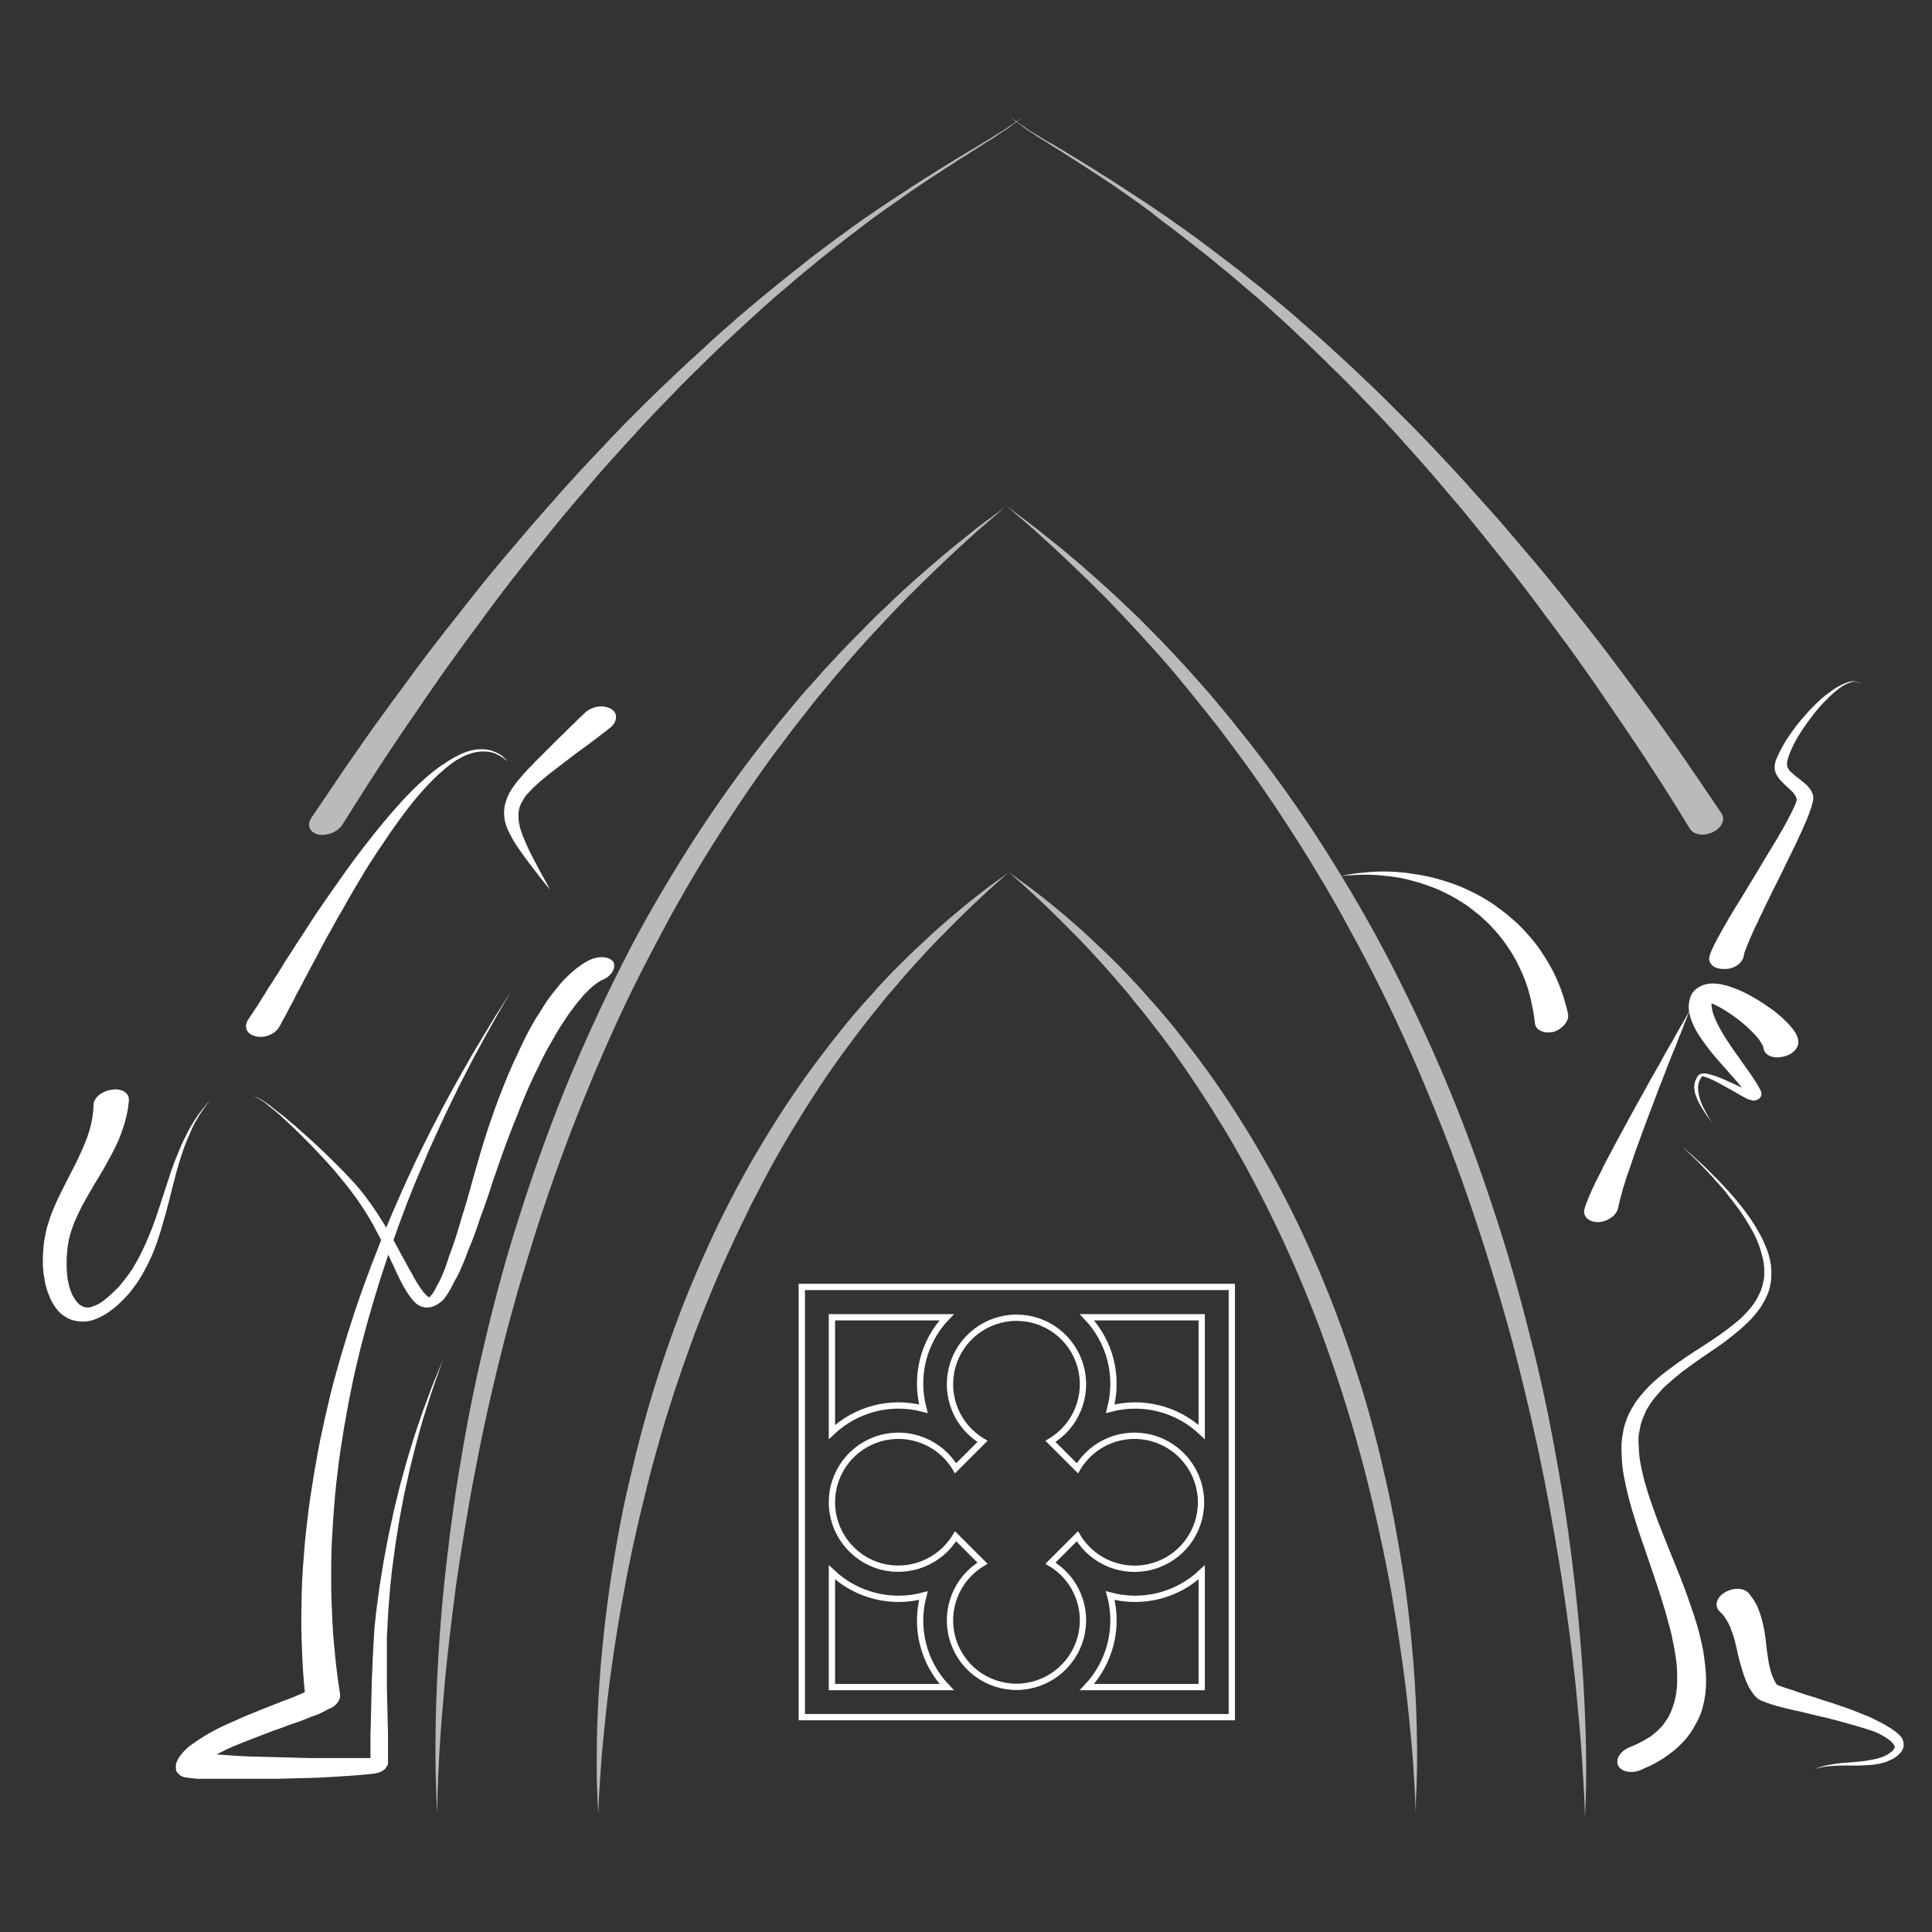 <?xml version="1.0" encoding="utf-8"?>
<!-- Generator: Adobe Illustrator 17.0.0, SVG Export Plug-In . SVG Version: 6.00 Build 0)  -->
<!DOCTYPE svg PUBLIC "-//W3C//DTD SVG 1.1//EN" "http://www.w3.org/Graphics/SVG/1.1/DTD/svg11.dtd">
<svg version="1.1" id="Capa_1" xmlns="http://www.w3.org/2000/svg" xmlns:xlink="http://www.w3.org/1999/xlink" x="0px" y="0px"
	 width="400px" height="400px" viewBox="225.85 180.35 400 400" enable-background="new 225.85 180.35 400 400"
	 xml:space="preserve">
<rect x="225.85" y="180.35" width="400" height="400" fill="#333333" stroke="none"/>
<path fill="#BABABA" d="M349.728,555.708c0,0-0.094-0.85-0.142-2.456c-0.094-1.606-0.189-3.967-0.189-6.99s0-6.659,0.189-10.863
	c0.189-4.203,0.472-8.927,0.992-14.075c0.52-5.148,1.181-10.721,2.125-16.578c0.945-5.857,2.078-12.044,3.589-18.325
	c1.464-6.329,3.164-12.799,5.195-19.317c2.031-6.518,4.345-13.035,6.943-19.459c2.645-6.423,5.479-12.705,8.643-18.798
	c3.117-6.093,6.518-11.855,10.013-17.333s7.179-10.579,10.816-15.255c0.945-1.181,1.842-2.314,2.739-3.448s1.842-2.22,2.739-3.259
	c0.897-1.086,1.842-2.078,2.739-3.07c0.472-0.52,0.897-0.992,1.322-1.511c0.425-0.472,0.897-0.945,1.322-1.417
	c0.897-0.945,1.748-1.889,2.645-2.739c0.897-0.897,1.747-1.748,2.55-2.55c0.85-0.85,1.7-1.606,2.503-2.362
	c0.803-0.756,1.606-1.511,2.361-2.22c3.117-2.834,5.951-5.148,8.265-7.037c1.181-0.945,2.267-1.747,3.164-2.456
	c0.945-0.708,1.748-1.275,2.409-1.747c1.322-0.945,1.984-1.464,1.984-1.464s-0.661,0.567-1.842,1.653
	c-0.614,0.52-1.322,1.181-2.22,1.984c-0.85,0.803-1.842,1.7-2.928,2.739c-2.173,2.031-4.77,4.629-7.698,7.604
	c-2.881,3.023-6.093,6.471-9.352,10.391c-0.425,0.472-0.85,0.992-1.275,1.464c-0.425,0.52-0.85,1.039-1.228,1.559
	c-0.85,1.039-1.7,2.078-2.55,3.164c-0.85,1.086-1.7,2.173-2.55,3.306s-1.7,2.314-2.598,3.495c-3.448,4.723-6.848,9.918-10.154,15.35
	c-0.803,1.37-1.653,2.739-2.456,4.156c-0.803,1.417-1.606,2.834-2.409,4.251c-0.756,1.464-1.559,2.928-2.314,4.392
	c-0.756,1.464-1.559,2.928-2.267,4.44c-2.975,5.998-5.809,12.185-8.36,18.514c-2.598,6.282-4.865,12.705-6.99,19.081
	c-1.039,3.212-2.031,6.376-2.928,9.54c-0.897,3.164-1.795,6.282-2.55,9.399c-1.559,6.187-2.975,12.233-4.109,17.995
	c-0.283,1.417-0.567,2.881-0.803,4.251c-0.236,1.417-0.52,2.787-0.756,4.156c-0.472,2.739-0.897,5.337-1.275,7.887
	c-0.756,5.054-1.37,9.729-1.795,13.886c-0.425,4.156-0.803,7.793-0.992,10.768s-0.378,5.337-0.425,6.943
	C349.728,554.858,349.728,555.708,349.728,555.708"/>
<path fill="#BABABA" d="M518.952,555.708c0,0,0-0.85-0.094-2.456c-0.047-1.606-0.189-3.967-0.378-6.943
	c-0.189-2.976-0.52-6.612-0.945-10.768c-0.425-4.156-0.992-8.832-1.748-13.886c-0.378-2.55-0.756-5.195-1.228-7.887
	c-0.236-1.37-0.472-2.739-0.708-4.156c-0.283-1.417-0.52-2.834-0.803-4.251c-1.134-5.762-2.456-11.807-4.015-17.995
	c-0.756-3.117-1.606-6.234-2.503-9.399c-0.897-3.164-1.889-6.329-2.881-9.54c-2.078-6.376-4.345-12.799-6.896-19.081
	c-2.55-6.329-5.337-12.516-8.312-18.514c-0.756-1.511-1.511-2.975-2.267-4.44c-0.756-1.464-1.559-2.928-2.314-4.392
	c-0.803-1.417-1.606-2.834-2.409-4.251c-0.803-1.37-1.606-2.787-2.456-4.156c-3.306-5.431-6.707-10.58-10.107-15.35
	c-0.85-1.181-1.747-2.314-2.598-3.495c-0.85-1.134-1.747-2.22-2.55-3.306c-0.85-1.086-1.7-2.125-2.55-3.164
	c-0.425-0.52-0.85-1.039-1.228-1.559c-0.425-0.52-0.85-0.992-1.228-1.464c-3.306-3.92-6.471-7.368-9.352-10.391
	c-2.928-2.975-5.479-5.526-7.698-7.604c-1.086-1.039-2.078-1.936-2.928-2.739c-0.85-0.756-1.606-1.417-2.22-1.984
	c-1.181-1.086-1.842-1.653-1.842-1.653s0.708,0.52,1.984,1.464c0.661,0.472,1.464,1.086,2.409,1.747
	c0.897,0.708,1.984,1.559,3.164,2.456c2.362,1.889,5.148,4.203,8.265,7.037c0.803,0.708,1.559,1.464,2.362,2.22
	s1.653,1.559,2.503,2.361c0.85,0.85,1.7,1.7,2.55,2.55c0.85,0.897,1.748,1.795,2.598,2.739c0.425,0.472,0.897,0.945,1.322,1.417
	c0.425,0.472,0.897,0.992,1.322,1.511c0.897,0.992,1.842,2.031,2.739,3.07c0.897,1.086,1.842,2.125,2.739,3.259
	s1.795,2.267,2.739,3.448c3.637,4.676,7.321,9.777,10.768,15.255c3.495,5.479,6.848,11.288,9.966,17.381
	c3.117,6.045,5.951,12.374,8.549,18.798c2.598,6.423,4.865,12.941,6.896,19.459s3.684,12.988,5.101,19.317
	c1.464,6.329,2.55,12.469,3.495,18.325s1.559,11.43,2.031,16.578c0.472,5.148,0.756,9.871,0.897,14.075
	c0.142,4.203,0.189,7.84,0.142,10.863c-0.047,3.023-0.142,5.384-0.236,6.99C519,554.858,518.952,555.708,518.952,555.708"/>
<path fill="#BABABA" d="M316.383,555.708c0,0-0.094-1.181-0.189-3.448c-0.094-2.22-0.189-5.526-0.189-9.682
	c0-4.156,0.094-9.257,0.378-15.066c0.283-5.809,0.708-12.374,1.464-19.506c0.756-7.132,1.7-14.877,3.023-22.954
	c1.322-8.124,2.928-16.672,5.006-25.41c2.031-8.738,4.392-17.758,7.273-26.732c2.834-9.021,6.045-18.042,9.635-26.968
	c3.637-8.879,7.651-17.617,11.902-26.024c4.251-8.454,8.974-16.483,13.791-24.087c4.817-7.604,9.871-14.689,14.925-21.206
	c1.275-1.606,2.55-3.212,3.778-4.77c1.275-1.559,2.55-3.07,3.778-4.534c1.228-1.511,2.503-2.881,3.778-4.298
	c0.614-0.708,1.228-1.37,1.842-2.078c0.614-0.661,1.228-1.322,1.842-1.984c1.228-1.322,2.409-2.598,3.637-3.826
	c1.228-1.228,2.409-2.409,3.542-3.589c0.283-0.283,0.567-0.567,0.85-0.85c0.283-0.283,0.567-0.567,0.85-0.85
	c0.567-0.567,1.134-1.086,1.7-1.606c1.134-1.086,2.173-2.125,3.259-3.117c4.298-3.967,8.171-7.226,11.382-9.871
	c1.653-1.322,3.07-2.456,4.345-3.495c1.275-0.992,2.409-1.795,3.306-2.456c1.795-1.322,2.739-2.078,2.739-2.078
	s-0.897,0.803-2.598,2.267c-0.85,0.756-1.889,1.653-3.117,2.692c-1.181,1.086-2.598,2.362-4.109,3.731
	c-3.07,2.834-6.707,6.329-10.816,10.438c-4.015,4.156-8.549,8.926-13.13,14.311c-0.567,0.661-1.181,1.37-1.747,2.031
	c-0.567,0.708-1.181,1.417-1.748,2.125c-1.181,1.417-2.409,2.881-3.542,4.392c-1.181,1.511-2.409,3.023-3.589,4.581
	c-1.181,1.606-2.409,3.212-3.637,4.817c-4.817,6.565-9.588,13.744-14.263,21.301c-1.181,1.889-2.267,3.826-3.448,5.762
	c-1.134,1.936-2.22,3.92-3.353,5.904c-1.086,2.031-2.173,4.015-3.259,6.093c-1.039,2.031-2.173,4.109-3.212,6.187
	c-4.203,8.312-8.076,16.956-11.619,25.74c-3.589,8.785-6.801,17.711-9.682,26.59c-1.417,4.44-2.739,8.879-4.062,13.272
	c-1.228,4.392-2.456,8.785-3.495,13.083c-2.173,8.643-4.015,17.05-5.526,25.079c-0.378,1.984-0.756,3.967-1.086,5.951
	c-0.331,1.936-0.661,3.873-0.992,5.762c-0.614,3.778-1.181,7.462-1.7,11.005c-0.472,3.542-0.897,6.943-1.275,10.154
	s-0.708,6.282-0.992,9.163c-0.52,5.762-0.945,10.816-1.181,14.972c-0.236,4.156-0.378,7.415-0.425,9.682
	C316.383,554.527,316.383,555.708,316.383,555.708"/>
<path fill="#BABABA" d="M553.997,556.936c0,0,0-1.181-0.094-3.448c-0.094-2.267-0.283-5.526-0.567-9.729
	c-0.283-4.203-0.756-9.257-1.322-15.066c-0.331-2.881-0.661-5.998-1.086-9.21c-0.425-3.259-0.897-6.659-1.417-10.202
	s-1.134-7.226-1.795-11.052c-0.331-1.889-0.708-3.826-1.039-5.809c-0.378-1.936-0.756-3.967-1.134-5.951
	c-1.606-8.076-3.542-16.483-5.762-25.174c-1.086-4.345-2.362-8.738-3.637-13.13c-1.322-4.392-2.692-8.879-4.156-13.319
	c-2.928-8.926-6.187-17.9-9.871-26.685c-3.589-8.832-7.557-17.522-11.807-25.882c-1.039-2.078-2.173-4.156-3.259-6.234
	c-1.086-2.031-2.22-4.062-3.306-6.093c-1.134-1.984-2.267-3.967-3.401-5.951c-1.181-1.936-2.314-3.873-3.495-5.809
	c-4.723-7.604-9.493-14.783-14.358-21.395c-1.228-1.653-2.456-3.259-3.637-4.865c-1.181-1.606-2.456-3.117-3.637-4.629
	s-2.409-2.975-3.589-4.44c-0.614-0.708-1.181-1.417-1.748-2.125c-0.567-0.708-1.181-1.37-1.747-2.078
	c-4.676-5.431-9.163-10.202-13.224-14.405c-4.109-4.109-7.793-7.651-10.863-10.485c-1.559-1.417-2.928-2.645-4.156-3.778
	c-1.228-1.086-2.267-1.984-3.117-2.692c-1.7-1.464-2.598-2.267-2.598-2.267s0.945,0.708,2.739,2.078
	c0.897,0.661,2.031,1.511,3.306,2.503c1.275,1.039,2.739,2.173,4.392,3.495c3.259,2.645,7.132,5.998,11.477,9.966
	c1.086,0.992,2.173,2.031,3.306,3.117c1.134,1.086,2.314,2.173,3.448,3.353c1.134,1.181,2.362,2.362,3.542,3.589
	c1.181,1.228,2.409,2.55,3.637,3.873c0.614,0.661,1.228,1.322,1.842,1.984c0.614,0.708,1.228,1.37,1.842,2.078
	c1.228,1.417,2.55,2.834,3.778,4.345c0.614,0.756,1.275,1.511,1.889,2.267c0.614,0.756,1.275,1.511,1.889,2.314
	c1.275,1.559,2.503,3.164,3.826,4.817c5.101,6.565,10.154,13.649,15.019,21.301c4.865,7.651,9.588,15.728,13.933,24.182
	c4.345,8.454,8.407,17.192,12.091,26.118c3.684,8.926,6.896,17.995,9.824,27.063c2.928,9.021,5.337,18.042,7.51,26.827
	c2.173,8.785,3.826,17.333,5.242,25.504c1.417,8.171,2.456,15.917,3.259,23.095s1.322,13.744,1.7,19.6
	c0.331,5.857,0.52,10.957,0.567,15.161c0.047,4.203,0,7.51-0.094,9.777C554.044,555.755,553.997,556.936,553.997,556.936"/>
<path fill="#BABABA" d="M296.688,351.155l0.85-1.322l1.653-2.645l1.653-2.598l1.653-2.598l1.653-2.55l1.653-2.503l1.653-2.503
	l1.653-2.456l1.653-2.409l1.653-2.409l1.606-2.361l1.606-2.314l1.606-2.314l1.606-2.267l1.606-2.22l1.606-2.22l1.606-2.173
	l1.606-2.173l1.559-2.125l1.559-2.078l1.559-2.078l1.559-2.031l1.559-1.984l1.559-1.984l1.559-1.936l1.559-1.936l1.511-1.889
	l1.511-1.842l1.511-1.842l1.511-1.795l1.511-1.795l1.511-1.747l1.464-1.748l1.464-1.7l1.464-1.653l1.464-1.653l1.464-1.606
	l1.464-1.606l1.417-1.559l1.417-1.559l1.417-1.511l1.417-1.511l1.417-1.464l1.417-1.464l1.37-1.417l1.37-1.417l1.37-1.37l1.37-1.37
	l1.37-1.322l1.322-1.322l1.322-1.275l1.322-1.275l1.322-1.228l1.322-1.228l1.275-1.181l1.275-1.181l1.275-1.181l1.275-1.134
	l1.228-1.134l1.228-1.086l1.228-1.086l1.228-1.039l1.228-1.039l1.181-1.039l1.181-0.992l1.181-0.992l1.181-0.945l1.134-0.945
	l1.134-0.945l1.134-0.897l1.134-0.897l1.086-0.85l1.086-0.85l1.086-0.85l1.086-0.803l1.039-0.803l1.039-0.803l0.992-0.756
	l0.992-0.756l0.992-0.708l0.992-0.708l0.992-0.708l0.945-0.661l0.945-0.661l0.945-0.661l0.897-0.661l0.897-0.614l0.897-0.614
	l0.897-0.614l0.85-0.567l0.85-0.567l0.85-0.567l0.803-0.52l0.803-0.52l0.803-0.52l0.756-0.52l0.756-0.472l0.756-0.472l0.708-0.472
	l0.708-0.472l0.708-0.425l0.661-0.425l0.661-0.425l0.661-0.425l0.614-0.378l0.614-0.378l0.614-0.378l0.567-0.378l0.567-0.378
	l0.567-0.331l0.52-0.331l0.52-0.331l0.472-0.331l0.472-0.331l0.472-0.283l0.425-0.283l0.425-0.283l0.425-0.283l0.378-0.283
	l0.378-0.283l0.331-0.236l0.331-0.236l0.331-0.236l0.283-0.236l0.283-0.236l0.236-0.236l0.236-0.236l0.236-0.236l0.094-0.094l0,0
	l0,0l0,0l-0.094,0.094l-0.236,0.189l-0.236,0.236l-0.236,0.189l-0.283,0.236l-0.331,0.236l-0.331,0.236l-0.331,0.236l-0.378,0.236
	l-0.378,0.236l-0.378,0.283l-0.425,0.283l-0.425,0.283l-0.472,0.283l-0.472,0.283l-0.472,0.283l-0.52,0.331l-0.52,0.331l-0.52,0.331
	l-0.567,0.331l-0.567,0.331l-0.614,0.378l-0.614,0.378l-0.614,0.378l-0.661,0.378l-0.661,0.378l-0.661,0.425l-0.708,0.425
	l-0.708,0.425l-0.708,0.425l-0.756,0.472l-0.756,0.472l-0.756,0.472l-0.803,0.472l-0.803,0.52l-0.803,0.52l-0.85,0.52l-0.85,0.52
	l-0.85,0.567l-0.897,0.567l-0.897,0.567l-0.897,0.614l-0.945,0.614l-0.945,0.614l-0.945,0.614l-0.992,0.661l-0.992,0.661
	l-0.992,0.661l-1.039,0.708l-1.039,0.708l-1.039,0.708l-1.039,0.756l-1.086,0.756l-1.086,0.803l-1.086,0.803l-1.134,0.803
	l-1.134,0.85l-1.134,0.85l-1.134,0.85l-1.181,0.897l-1.181,0.897l-1.181,0.945l-1.181,0.945l-1.228,0.945l-1.228,0.992l-1.228,0.992
	l-1.275,1.039l-1.275,1.039l-1.275,1.039l-1.275,1.086l-1.322,1.086l-1.322,1.134l-1.322,1.134l-1.322,1.181l-1.37,1.181
	l-1.37,1.228l-1.37,1.228l-1.37,1.275l-1.37,1.275l-1.417,1.275l-1.417,1.322l-1.417,1.322l-1.417,1.37l-1.464,1.37l-1.464,1.417
	l-1.464,1.417l-1.464,1.464l-1.464,1.464l-1.511,1.511l-1.511,1.559l-1.511,1.559l-1.511,1.606l-1.511,1.606l-1.559,1.653
	l-1.559,1.653l-1.559,1.7l-1.559,1.7l-1.559,1.747l-1.559,1.795l-1.606,1.795l-1.606,1.842l-1.606,1.842l-1.606,1.889l-1.606,1.889
	l-1.653,1.936l-1.653,1.984l-1.653,1.984l-1.653,2.031l-1.653,2.078l-1.653,2.078l-1.653,2.125l-1.7,2.125l-1.7,2.173l-1.7,2.22
	l-1.7,2.22l-1.7,2.267l-1.7,2.314l-1.7,2.314l-1.747,2.361l-1.748,2.409l-1.747,2.409l-1.747,2.456l-1.747,2.503l-1.748,2.503
	l-1.747,2.55l-1.747,2.598l-1.795,2.645l-1.795,2.645l-0.897,1.322c-0.945,1.464-0.283,2.975,1.464,3.401
	C293.571,353.469,295.744,352.619,296.688,351.155"/>
<path fill="#BABABA" d="M582.335,348.841l-0.897-1.322l-1.795-2.645l-1.748-2.598l-1.747-2.55l-1.747-2.55l-1.747-2.503
	l-1.748-2.456l-1.747-2.456l-1.747-2.409l-1.747-2.361l-1.748-2.362l-1.7-2.314l-1.7-2.267l-1.7-2.267l-1.7-2.22l-1.7-2.173
	l-1.7-2.173l-1.7-2.125l-1.653-2.078l-1.653-2.078l-1.653-2.031l-1.653-2.031l-1.653-1.984l-1.653-1.936l-1.653-1.936l-1.606-1.889
	l-1.606-1.889l-1.606-1.842l-1.606-1.795l-1.606-1.795l-1.559-1.747l-1.559-1.748l-1.559-1.7l-1.559-1.7l-1.559-1.653l-1.559-1.653
	l-1.511-1.606l-1.511-1.559l-1.511-1.559l-1.511-1.511l-1.511-1.511l-1.464-1.464l-1.464-1.464l-1.464-1.417l-1.464-1.417
	l-1.464-1.37l-1.417-1.37l-1.417-1.322l-1.417-1.322l-1.417-1.275l-1.37-1.275l-1.37-1.228l-1.37-1.228l-1.37-1.181l-1.37-1.181
	l-1.322-1.181l-1.322-1.134l-1.322-1.134l-1.322-1.086l-1.275-1.086l-1.275-1.039l-1.275-1.039l-1.275-0.992l-1.228-0.992
	l-1.228-0.992l-1.228-0.945l-1.228-0.945l-1.181-0.897l-1.181-0.897l-1.181-0.897l-1.134-0.85l-1.134-0.85l-1.134-0.85l-1.134-0.803
	l-1.086-0.803l-1.086-0.756l-1.086-0.756l-1.039-0.756l-1.039-0.708l-1.039-0.708l-1.039-0.708l-0.992-0.661l-0.992-0.661
	l-0.992-0.661l-0.945-0.614l-0.945-0.614l-0.945-0.614l-0.897-0.614l-0.897-0.567l-0.897-0.567l-0.85-0.567l-0.85-0.52l-0.85-0.52
	l-0.803-0.52l-0.803-0.52l-0.803-0.472l-0.756-0.472l-0.756-0.472l-0.756-0.472l-0.708-0.425l-0.708-0.425l-0.708-0.425
	l-0.661-0.425l-0.661-0.378l-0.661-0.378l-0.614-0.378l-0.614-0.378l-0.614-0.331l-0.567-0.331l-0.567-0.331l-0.567-0.331
	l-0.52-0.331l-0.52-0.331l-0.472-0.283l-0.472-0.283l-0.472-0.283l-0.425-0.283l-0.425-0.283l-0.378-0.283l-0.378-0.236
	l-0.378-0.236l-0.331-0.236l-0.331-0.236l-0.283-0.236l-0.331-0.236l-0.283-0.236l-0.236-0.236l-0.236-0.189l-0.094-0.094l0,0l0,0
	l0,0l0.094,0.094l0.236,0.236l0.236,0.236l0.236,0.236l0.283,0.236l0.283,0.236l0.331,0.236l0.331,0.236l0.331,0.236l0.378,0.283
	l0.378,0.283l0.425,0.283l0.425,0.283l0.425,0.283l0.472,0.283l0.472,0.331l0.472,0.331l0.52,0.331l0.567,0.331l0.567,0.331
	l0.567,0.378l0.567,0.378l0.614,0.378l0.614,0.378l0.614,0.378l0.661,0.425l0.661,0.425l0.661,0.425l0.708,0.425l0.708,0.472
	l0.708,0.472l0.756,0.472l0.756,0.472l0.756,0.52l0.803,0.52l0.803,0.52l0.803,0.52l0.85,0.567l0.85,0.567l0.85,0.567l0.85,0.614
	l0.897,0.614l0.897,0.614l0.897,0.661l0.945,0.661l0.945,0.661l0.945,0.708l0.992,0.708l0.897,0.756l0.992,0.756l0.992,0.756
	l1.039,0.756l1.039,0.803l1.039,0.803l1.039,0.803l1.086,0.85l1.086,0.85l1.086,0.85l1.134,0.897l1.134,0.897l1.134,0.945
	l1.134,0.945l1.181,0.945l1.181,0.992l1.181,0.992l1.181,1.039l1.228,1.039l1.228,1.039l1.228,1.086l1.228,1.086l1.228,1.134
	l1.275,1.134l1.275,1.181l1.275,1.181l1.275,1.228l1.322,1.228l1.322,1.275l1.322,1.275l1.322,1.275l1.322,1.322l1.37,1.322
	l1.37,1.37l1.37,1.37l1.37,1.417l1.37,1.417l1.417,1.464l1.417,1.464l1.417,1.511l1.417,1.511l1.417,1.559l1.417,1.606l1.464,1.606
	l1.464,1.653l1.464,1.653l1.464,1.7l1.464,1.7l1.464,1.747l1.511,1.748l1.511,1.795l1.511,1.842l1.511,1.842l1.511,1.889
	l1.511,1.889l1.559,1.936l1.559,1.936l1.559,1.984l1.559,2.031l1.559,2.031l1.559,2.078l1.559,2.125l1.606,2.125l1.606,2.173
	l1.606,2.173l1.606,2.22l1.606,2.267l1.606,2.267l1.606,2.314l1.606,2.362l1.606,2.361l1.653,2.409l1.653,2.456l1.653,2.456
	l1.653,2.503l1.653,2.55l1.653,2.55l1.653,2.598l1.653,2.645l1.653,2.692l0.85,1.37c0.803,1.228,2.881,1.511,4.723,0.614
	C582.288,351.769,583.091,350.069,582.335,348.841"/>
<path fill="#FFFFFF" d="M296.263,531.101l-0.189-1.181l-0.331-2.314l-0.283-2.314l-0.236-2.314l-0.236-2.362l-0.189-2.362
	l-0.142-2.361l-0.094-2.362l-0.094-2.362l-0.047-2.361v-2.362v-2.361l0.047-2.362l0.094-2.362l0.142-2.361l0.142-2.362l0.189-2.361
	l0.189-2.362l0.236-2.361l0.283-2.362l0.283-2.361l0.331-2.362l0.378-2.361l0.378-2.362l0.425-2.361l0.425-2.362l0.472-2.361
	l0.472-2.362l0.52-2.361l0.567-2.362l0.567-2.361l0.614-2.314l0.614-2.314l0.661-2.314l0.661-2.314l0.708-2.314l0.708-2.314
	l0.756-2.314l0.756-2.314l0.803-2.267l0.803-2.267l0.803-2.267l0.85-2.267l0.85-2.267l0.897-2.267l0.897-2.22l0.945-2.22l0.945-2.22
	l0.945-2.22l0.992-2.173l0.992-2.173l0.992-2.173l1.039-2.173l1.039-2.125l1.039-2.125l1.086-2.125l1.086-2.125l1.086-2.078
	l1.134-2.078l1.134-2.078l1.134-2.031l1.134-2.031l1.181-2.031l1.181-1.984l0.614-0.992l0,0l0,0l-0.661,0.992l-1.275,1.984
	l-1.275,1.984l-1.228,2.031l-1.228,2.031l-1.228,2.031l-1.228,2.078l-1.181,2.078l-1.181,2.078l-1.181,2.125l-1.181,2.125
	l-1.134,2.125l-1.134,2.173l-1.134,2.173l-1.086,2.173l-1.086,2.173l-1.086,2.22l-1.039,2.22l-1.039,2.22l-0.992,2.22l-0.992,2.267
	l-0.992,2.267l-0.945,2.267l-0.945,2.267l-0.897,2.267l-0.897,2.314l-0.897,2.314l-0.85,2.314l-0.85,2.314l-0.803,2.314
	l-0.803,2.362l-0.756,2.361l-0.756,2.362l-0.708,2.361l-0.708,2.362l-0.661,2.361l-0.661,2.362l-0.614,2.409l-0.567,2.409
	l-0.567,2.409l-0.52,2.409l-0.52,2.409l-0.472,2.409l-0.425,2.409l-0.425,2.409l-0.378,2.409l-0.378,2.409l-0.331,2.409
	l-0.283,2.409l-0.283,2.409l-0.236,2.409l-0.189,2.409l-0.189,2.409l-0.142,2.409l-0.094,2.409l-0.047,2.409l-0.047,2.409v2.409
	l0.047,2.409l0.094,2.409l0.094,2.409l0.142,2.409l0.189,2.409l0.236,2.409l0.142,1.181c0.189,1.417,1.936,2.22,3.92,1.795
	C294.988,534.076,296.452,532.565,296.263,531.101"/>
<path fill="#FFFFFF" d="M349.114,378.69L349.114,378.69l-0.142,0.047l-0.142,0.047l-0.189,0.047l-0.189,0.047l-0.189,0.094
	l-0.189,0.094l-0.236,0.094l-0.236,0.094l-0.236,0.142l-0.236,0.142l-0.283,0.142l-0.283,0.189l-0.283,0.189l-0.283,0.189
	l-0.283,0.236l-0.331,0.236l-0.331,0.236l-0.331,0.283l-0.331,0.283l-0.331,0.283l-0.331,0.331l-0.378,0.331l-0.378,0.378
	l-0.378,0.378l-0.378,0.425l-0.378,0.425l-0.378,0.472l-0.378,0.472l-0.425,0.52l-0.425,0.52l-0.425,0.567l-0.425,0.567
	l-0.425,0.614l-0.425,0.661l-0.425,0.661l-0.425,0.708l-0.472,0.708l-0.472,0.756l-0.472,0.803l-0.472,0.85l-0.472,0.85
	l-0.472,0.897l-0.472,0.945l-0.472,0.992l-0.472,0.992l-0.472,1.039l-0.52,1.086l-0.52,1.134l-0.52,1.181l-0.52,1.228l-0.52,1.275
	l-0.52,1.322l-0.52,1.322l-0.52,1.37l-0.52,1.417l-0.52,1.464l-0.52,1.511l-0.52,1.559l-0.52,1.606l-0.52,1.7l-0.52,1.747
	l-0.52,1.795l-0.52,1.842l-0.283,0.945l0,0l-0.142,0.52l-0.283,1.039l-0.283,1.039l-0.283,0.992l-0.283,0.992l-0.283,0.945
	l-0.283,0.945l-0.283,0.897l-0.283,0.897l-0.236,0.85l-0.236,0.803l-0.236,0.803l-0.236,0.756l-0.236,0.756l-0.236,0.708
	l-0.236,0.708l-0.236,0.661l-0.236,0.661l-0.236,0.661l-0.236,0.614l-0.189,0.614l-0.189,0.567l-0.189,0.567l-0.189,0.52
	l-0.189,0.52l-0.189,0.472l-0.189,0.472l-0.189,0.425l-0.189,0.425l-0.189,0.378l-0.189,0.378l-0.189,0.378l-0.189,0.331
	l-0.189,0.331l-0.142,0.283l-0.142,0.283l-0.142,0.236l-0.142,0.236l-0.142,0.236l-0.142,0.189l-0.142,0.189l-0.142,0.142
	l-0.094,0.142l-0.094,0.094l-0.094,0.094l-0.094,0.047l-0.094,0.094l-0.094,0.047l0.047-0.047l0.094-0.047l0.047-0.047v-0.047
	l-0.094-0.047l-0.142-0.094l-0.189-0.142l-0.236-0.236l-0.283-0.283l-0.283-0.331l-0.283-0.378l-0.283-0.425l-0.331-0.472
	l-0.331-0.52l-0.331-0.567l-0.331-0.567l-0.331-0.614l-0.378-0.661l-0.378-0.661l-0.378-0.708l-0.378-0.708l-0.425-0.756
	l-0.425-0.756l-0.425-0.803l-0.425-0.803l-0.472-0.85l-0.472-0.85l-0.472-0.85l-0.52-0.85l-0.52-0.897l-0.567-0.897l-0.567-0.897
	l-0.567-0.897l-0.614-0.897l-0.614-0.897l-0.661-0.897l-0.661-0.897l-0.708-0.897l-0.708-0.85l-0.378-0.425l0,0l-0.331-0.378
	l-0.661-0.708l-0.708-0.756l-0.708-0.756l-0.756-0.756l-0.756-0.756l-1.181-1.181l-1.606-1.559l-1.653-1.559l-1.653-1.511
	l-1.228-1.086l-0.803-0.708l-0.803-0.708l-0.803-0.661l-0.756-0.661l-0.756-0.614l-0.756-0.567l-0.708-0.567l-0.661-0.52
	l-0.472-0.378l-0.331-0.236l-0.331-0.236l-0.283-0.189l-0.283-0.189l-0.283-0.189l-0.283-0.189l-0.283-0.142l-0.236-0.142
	l-0.236-0.142l-0.236-0.094l-0.236-0.094l-0.189-0.094l-0.189-0.094l-0.189-0.047l-0.189-0.047l-0.142-0.047h-0.142h-0.047l0,0l0,0
	l0,0h0.047h0.142l0.142,0.047l0.142,0.047l0.189,0.047l0.189,0.094l0.189,0.094l0.189,0.094l0.236,0.142l0.236,0.142l0.236,0.142
	l0.236,0.142l0.283,0.189l0.283,0.189l0.283,0.189l0.283,0.236l0.283,0.236l0.283,0.236L282,409.72l0.661,0.52l0.661,0.567
	l0.708,0.614l0.708,0.661l0.708,0.661l0.756,0.708l0.756,0.708l0.756,0.756l1.134,1.134l1.559,1.559l1.511,1.606l1.511,1.606
	l1.086,1.228l0.708,0.803l0.661,0.803l0.661,0.803l0.614,0.756l0.614,0.756l0.283,0.378l0,0l0.331,0.425l0.661,0.897l0.661,0.897
	l0.614,0.897l0.614,0.897l0.567,0.897l0.567,0.897l0.52,0.897l0.52,0.897l0.472,0.897l0.472,0.897l0.472,0.897l0.425,0.85
	l0.425,0.85l0.425,0.85l0.378,0.85l0.378,0.803l0.378,0.803l0.378,0.756l0.331,0.756l0.331,0.708l0.331,0.708l0.331,0.661
	l0.331,0.661l0.331,0.614l0.331,0.567l0.331,0.567l0.331,0.52l0.331,0.472l0.331,0.425l0.331,0.425l0.331,0.378l0.331,0.331
	l0.378,0.283l0.425,0.236l0.52,0.189l0.567,0.142h0.661l0.661-0.094l0.661-0.236l0.52-0.283l0.378-0.236l0.236-0.189l0.236-0.189
	l0.236-0.189l0.236-0.236l0.189-0.236l0.189-0.236l0.189-0.283l0.189-0.283l0.189-0.283l0.189-0.283l0.189-0.331l0.189-0.331
	l0.189-0.378l0.189-0.378l0.189-0.378l0.236-0.425l0.236-0.425l0.236-0.425l0.236-0.472l0.236-0.472l0.236-0.52l0.236-0.52
	l0.236-0.567l0.236-0.567l0.236-0.567l0.236-0.614l0.236-0.614l0.236-0.661l0.283-0.661l0.283-0.708l0.283-0.708l0.283-0.756
	l0.283-0.756l0.283-0.803l0.283-0.803l0.283-0.85l0.283-0.85l0.331-0.897l0.331-0.897l0.331-0.945l0.331-0.945l0.331-0.992
	l0.331-0.992l0.331-1.039l0.331-1.039l0.189-0.52l0,0l0.331-0.897l0.614-1.795l0.614-1.747l0.614-1.7l0.614-1.653l0.614-1.606
	l0.614-1.559l0.614-1.511l0.567-1.464l0.567-1.417l0.567-1.37l0.567-1.322l0.567-1.275l0.567-1.228l0.567-1.181l0.567-1.134
	l0.52-1.086l0.52-1.039l0.52-0.992l0.52-0.945l0.52-0.897l0.52-0.897l0.472-0.85l0.472-0.803l0.472-0.756l0.472-0.708l0.472-0.708
	l0.425-0.661l0.425-0.614l0.425-0.567l0.425-0.567l0.378-0.52l0.378-0.472l0.378-0.472l0.378-0.425l0.331-0.425l0.331-0.378
	l0.331-0.331l0.331-0.331l0.283-0.283l0.283-0.283l0.283-0.236l0.236-0.236l0.236-0.189l0.236-0.189l0.189-0.142l0.189-0.142
	l0.189-0.142l0.142-0.094l0.142-0.094l0.142-0.094l0.094-0.047l0.094-0.047l0.047-0.047l0.047-0.047h0.047l0,0l0,0l0,0H350.2h-0.047
	h-0.047l-0.094,0.047l-0.094,0.047l0,0c1.936-0.52,3.306-2.078,3.07-3.495C352.892,378.879,351.05,378.17,349.114,378.69"/>
<path fill="#FFFFFF" d="M245.208,409.059v0.425l-0.047,0.756l-0.094,0.756l-0.094,0.756l-0.142,0.708l-0.142,0.708l-0.189,0.708
	l-0.189,0.708l-0.236,0.708l-0.236,0.708l-0.283,0.708l-0.283,0.708l-0.472,1.086l-0.661,1.464l-0.708,1.464l-0.756,1.464
	l-0.756,1.464l-0.756,1.511l-0.756,1.511l-0.756,1.559l-0.52,1.181l-0.331,0.803l-0.331,0.803l-0.283,0.803l-0.142,0.425
	c0,0,0,0,0,0.047l-0.094,0.283l-0.189,0.567l-0.189,0.614l-0.142,0.614l-0.189,0.897l-0.236,1.228l-0.142,1.228l-0.094,1.228
	l-0.047,1.181v0.897v0.614l0.047,0.567l0.047,0.567l0.047,0.567l0.094,0.519l0.094,0.567l0.094,0.52l0.094,0.52l0.142,0.52
	l0.142,0.52l0.142,0.472l0.189,0.472l0.189,0.472l0.189,0.472l0.189,0.425l0.236,0.425l0.236,0.425l0.236,0.378l0.283,0.378
	l0.283,0.378l0.283,0.331l0.331,0.331l0.331,0.283l0.378,0.283l0.378,0.236l0.378,0.236l0.425,0.189l0.425,0.189l0.472,0.142
	l0.52,0.094l0.52,0.094l0.567,0.047h0.567l0.567-0.047l0.567-0.094l0.567-0.142l0.567-0.189l0.567-0.236l0.567-0.283l0.567-0.283
	l0.567-0.331l0.567-0.378l0.567-0.425l0.567-0.425l0.567-0.472l0.567-0.52l0.567-0.567l0.567-0.567l0.567-0.614l0.283-0.331l0,0
	l0.236-0.283l0.425-0.567l0.425-0.567l0.425-0.567l0.378-0.567l0.378-0.614l0.378-0.614l0.331-0.614l0.331-0.614l0.331-0.614
	l0.472-0.945l0.567-1.228l0.52-1.275l0.472-1.275l0.425-1.275l0.425-1.322l0.378-1.322l0.378-1.322l0.378-1.322l0.52-1.984
	l0.661-2.645l0.52-1.984l0.331-1.322l0.378-1.322l0.378-1.275l0.425-1.275l0.425-1.275l0.472-1.228l0.52-1.228l0.52-1.228
	l0.425-0.897l0.283-0.567l0.331-0.567l0.331-0.567l0.331-0.567l0.378-0.567l0.378-0.567l0.378-0.567l0.425-0.567l0.425-0.52
	l0.236-0.283l0,0l0,0l0,0l-0.236,0.236l-0.472,0.52l-0.425,0.52l-0.425,0.52l-0.425,0.567l-0.425,0.567l-0.378,0.567l-0.378,0.567
	l-0.378,0.567l-0.331,0.567l-0.52,0.897l-0.614,1.228l-0.614,1.228l-0.567,1.275l-0.52,1.275l-0.52,1.275l-0.472,1.275l-0.472,1.322
	l-0.425,1.322l-0.661,1.984l-0.85,2.645l-0.661,1.984l-0.425,1.322l-0.472,1.275l-0.472,1.275l-0.52,1.275l-0.52,1.228l-0.567,1.228
	l-0.567,1.181l-0.614,1.181l-0.472,0.85l-0.331,0.567l-0.331,0.567l-0.378,0.567l-0.378,0.52l-0.378,0.52l-0.378,0.52l-0.425,0.52
	l-0.425,0.52l-0.425,0.52l-0.236,0.236l0,0l-0.283,0.283l-0.52,0.52l-0.52,0.472l-0.472,0.425l-0.472,0.425l-0.472,0.378
	l-0.425,0.331l-0.425,0.283l-0.378,0.236l-0.378,0.189l-0.331,0.142l-0.331,0.142l-0.283,0.094l-0.236,0.094l-0.236,0.047
	l-0.236,0.047h-0.189h-0.189h-0.189l-0.189-0.047l-0.189-0.047l-0.189-0.047l-0.189-0.094l-0.189-0.094l-0.236-0.142l-0.236-0.142
	l-0.189-0.189l-0.189-0.189l-0.189-0.236l-0.189-0.236l-0.189-0.283l-0.189-0.283l-0.189-0.331l-0.189-0.331l-0.142-0.378
	l-0.142-0.378l-0.142-0.378l-0.142-0.425l-0.094-0.425l-0.094-0.425l-0.094-0.425l-0.094-0.472l-0.047-0.472l-0.047-0.472
	l-0.047-0.472l-0.047-0.52v-0.52v-0.52v-0.52v-0.52l0.047-0.803l0.094-1.086l0.142-1.086l0.189-1.086l0.283-1.086l0.236-0.803
	l0.189-0.52l0.189-0.52l0.189-0.52l0.094-0.283v0.047l0.142-0.331l0.331-0.708l0.331-0.708l0.331-0.708l0.567-1.086l0.803-1.464
	l0.85-1.464l0.85-1.464l0.897-1.464l0.897-1.511l0.85-1.559l0.85-1.559l0.614-1.181l0.378-0.803l0.378-0.803l0.331-0.85l0.331-0.85
	l0.283-0.85l0.283-0.85l0.236-0.897l0.236-0.897l0.189-0.897l0.142-0.897l0.094-0.897l0.047-0.425
	c0.094-1.511-1.417-2.503-3.401-2.22C246.955,406.178,245.302,407.595,245.208,409.059"/>
<path fill="#FFFFFF" d="M283.559,393.142l0.047-0.094l0.142-0.236l0.142-0.236l0.142-0.283l0.142-0.283l0.142-0.283l0.189-0.331
	l0.189-0.331l0.189-0.331l0.189-0.331l0.189-0.378l0.189-0.378l0.189-0.378l0.236-0.425l0.236-0.425l0.236-0.425l0.236-0.472
	l0.236-0.472l0.236-0.472l0.236-0.472l0.283-0.52l0.283-0.52l0.283-0.52l0.283-0.52l0.425-0.85l0.614-1.134l0.614-1.181l0.661-1.228
	l0.661-1.228l0.661-1.275l0.708-1.322l0.708-1.322l0.756-1.322l0.756-1.37l0.756-1.37l0.803-1.37l0.803-1.417l0.803-1.417
	l1.228-2.125l1.275-2.125l0.85-1.417l0.85-1.37l0.897-1.37l0.897-1.37l0.897-1.322l0.897-1.322l0.897-1.322l0.897-1.275l0.897-1.228
	l0.897-1.228l0.897-1.181l0.897-1.134l0.897-1.086l0.897-1.039l0.897-0.992l0.897-0.945l0.897-0.897l0.897-0.85l0.661-0.567
	l0.425-0.378l0.425-0.378l0.425-0.331l0.425-0.331l0.425-0.331l0.425-0.283l0.425-0.283l0.425-0.236l0.425-0.236l0.425-0.236
	l0.425-0.189l0.425-0.189l0.425-0.142l0.425-0.142l0.425-0.142l0.425-0.094l0.425-0.094l0.425-0.047l0.378-0.047h0.378h0.378h0.378
	l0.378,0.047l0.378,0.047l0.378,0.094l0.378,0.094l0.378,0.142l0.378,0.189l0.378,0.189l0.378,0.236l0.378,0.236l0.378,0.283
	l0.378,0.283l0.189,0.142l0,0l0,0l-0.142-0.189l-0.331-0.331l-0.331-0.283l-0.189-0.236l-0.378-0.236l-0.378-0.236l-0.378-0.189
	l-0.378-0.189l-0.378-0.142l-0.378-0.142l-0.425-0.094l-0.425-0.094l-0.425-0.047l-0.425-0.047h-0.425h-0.425l-0.425,0.047
	l-0.425,0.047l-0.472,0.094l-0.472,0.094l-0.472,0.142l-0.472,0.142l-0.472,0.189l-0.472,0.189l-0.472,0.236l-0.472,0.236
	l-0.472,0.236l-0.472,0.283l-0.472,0.283l-0.472,0.283l-0.472,0.331l-0.52,0.331l-0.52,0.331l-0.52,0.378l-0.756,0.567l-1.039,0.85
	l-1.039,0.897l-1.039,0.945l-1.039,0.992l-1.039,1.039l-1.039,1.086l-1.039,1.134l-1.039,1.181l-1.039,1.181l-1.039,1.228
	l-1.039,1.275l-1.039,1.275l-1.039,1.322l-1.039,1.322l-1.039,1.37l-1.039,1.37l-0.992,1.37l-0.992,1.37l-1.464,2.078l-1.464,2.078
	l-0.945,1.37l-0.945,1.37l-0.945,1.37l-0.897,1.37l-0.897,1.37l-0.85,1.322l-0.85,1.322l-0.85,1.275l-0.803,1.275l-0.803,1.228
	l-0.756,1.181l-0.708,1.181l-0.708,1.134l-0.52,0.803l-0.331,0.52l-0.331,0.52l-0.331,0.52l-0.331,0.472l-0.283,0.472l-0.283,0.472
	l-0.283,0.472l-0.283,0.425l-0.283,0.425l-0.236,0.425l-0.236,0.378l-0.236,0.378l-0.236,0.378l-0.236,0.331l-0.236,0.331
	l-0.189,0.331l-0.189,0.283l-0.189,0.283l-0.189,0.236l-0.142,0.236l-0.142,0.236l-0.142,0.189l-0.142,0.189l-0.047,0.094
	c-0.945,1.464-0.331,2.975,1.37,3.401C280.394,395.409,282.567,394.606,283.559,393.142"/>
<path fill="#FFFFFF" d="M347.13,327.776l-0.472,0.425l-0.897,0.85l-0.85,0.85l-0.85,0.803l-0.803,0.803l-0.756,0.756l-0.756,0.708
	l-0.708,0.708l-0.708,0.708l-0.661,0.661l-0.661,0.661l-0.614,0.614l-0.614,0.614l-0.567,0.567l-0.567,0.567l-0.52,0.567l-0.52,0.52
	l-0.52,0.52l-0.472,0.52l-0.472,0.52l-0.425,0.52l-0.425,0.472l-0.378,0.472l-0.378,0.472l-0.331,0.472l-0.331,0.472l-0.283,0.472
	l-0.283,0.472l-0.236,0.472l-0.189,0.472l-0.189,0.472l-0.142,0.472l-0.142,0.472l-0.094,0.472l-0.047,0.425l-0.047,0.425v0.425
	v0.425l0.047,0.425l0.047,0.472l0.094,0.472l0.142,0.472l0.142,0.472l0.189,0.472l0.189,0.472l0.236,0.472l0.236,0.472l0.283,0.52
	l0.283,0.52l0.331,0.52l0.331,0.52l0.378,0.567l0.378,0.567l0.425,0.567l0.425,0.614l0.472,0.614l0.472,0.661l0.52,0.661l0.52,0.708
	l0.567,0.708l0.567,0.756l0.614,0.756l0.614,0.803l0.661,0.803l0.331,0.425l0,0l0,0l0,0l-0.236-0.472l-0.472-0.897l-0.472-0.85
	l-0.472-0.85l-0.425-0.803l-0.425-0.756l-0.378-0.756l-0.378-0.708l-0.378-0.708l-0.331-0.661l-0.331-0.661l-0.283-0.614
	l-0.283-0.614l-0.236-0.567l-0.236-0.567l-0.236-0.52l-0.189-0.52l-0.189-0.52l-0.142-0.472l-0.142-0.472l-0.094-0.472l-0.094-0.425
	l-0.047-0.425l-0.047-0.425v-0.378v-0.378v-0.378l0.047-0.378l0.047-0.331l0.094-0.331l0.094-0.331l0.142-0.331l0.142-0.331
	l0.189-0.331l0.189-0.331l0.189-0.331l0.236-0.331l0.236-0.331l0.283-0.331l0.331-0.331l0.331-0.378l0.378-0.378l0.378-0.378
	l0.425-0.378l0.472-0.425l0.472-0.425l0.52-0.425l0.52-0.425l0.567-0.472l0.614-0.472l0.614-0.472l0.661-0.52l0.708-0.52
	l0.708-0.567l0.756-0.567l0.803-0.614l0.803-0.614l0.85-0.614l0.897-0.661l0.897-0.661l0.945-0.708l0.992-0.756l0.992-0.756
	l1.039-0.803l0.52-0.425c1.417-1.228,1.511-2.928,0.142-3.778C350.814,326.217,348.547,326.548,347.13,327.776"/>
<path fill="#FFFFFF" d="M287.998,532.943L287.998,532.943l0.142-0.945l0.52-0.85l0.425-0.425l0.236-0.189l0.094-0.047h-0.047
	l-0.094,0.047l-0.189,0.094l-0.236,0.094l-0.283,0.142l-0.283,0.142l-0.331,0.142l-0.378,0.142l-0.425,0.189l-0.425,0.189
	l-0.472,0.189l-0.472,0.189l-0.52,0.189l-0.52,0.189l-0.52,0.189l-0.567,0.236l-0.85,0.331l-1.181,0.472l-1.228,0.472l-1.275,0.52
	l-1.275,0.52l-1.275,0.52l-1.275,0.567l-1.275,0.567l-1.275,0.567l-1.228,0.567l-1.181,0.614l-0.897,0.472l-0.567,0.331
	l-0.567,0.331l-0.52,0.331l-0.52,0.331l-0.52,0.331l-0.472,0.331l-0.472,0.331l-0.472,0.331l-0.425,0.331l-0.425,0.378l-0.378,0.378
	l-0.378,0.378l-0.331,0.425l-0.331,0.425l-0.283,0.425l-0.236,0.472l-0.189,0.472l-0.094,0.52v0.52l0.047,0.331
	c0,0.189,0.094,0.378,0.189,0.519l0,0l0.708,0.708l0.614,0.283l0.425,0.094l0.378,0.047l0.378,0.047l0.378,0.047l0.425,0.047
	l0.425,0.047l0.472,0.047h0.52h0.567h0.567h0.614h0.661h0.661h0.708h0.708h0.756h0.756h0.803h0.803h1.275h1.747h1.795h1.795h1.842
	l1.842-0.047l1.842-0.047l1.795-0.047l1.795-0.047l1.322-0.047l0.85-0.047l0.85-0.047l0.803-0.047l0.803-0.047l0.756-0.047
	l0.756-0.047l0.708-0.047l0.708-0.047l0.661-0.047l0.661-0.047l0.614-0.047l0.567-0.047l0.52-0.047l0.52-0.047l0.472-0.047
	l0.425-0.047l0.378-0.047l0.378-0.047l0.331-0.047l0.331-0.094l0.378-0.094l0.472-0.189l0.756-0.52l0.567-0.85
	c0.047-0.094,0.047-0.189,0.047-0.331v-0.378v-0.803v-0.803v-0.85v-0.85v-0.897v-0.897v-0.945l-0.047-1.417l-0.047-1.936
	l-0.047-1.984l-0.047-1.984l-0.047-1.984v-1.984v-1.936v-1.417v-0.945v-0.897v-0.897v-0.85v-0.85v-0.803l0.047-0.756l0.047-0.756
	l0.047-0.708v-0.331l0,0l0.047-0.897l0.094-1.748l0.142-1.747l0.142-1.747l0.142-1.748l0.189-1.747l0.189-1.748l0.236-1.747
	l0.236-1.748l0.236-1.747l0.283-1.748l0.283-1.747l0.283-1.748l0.331-1.747l0.331-1.748l0.331-1.7l0.378-1.7l0.378-1.7l0.378-1.7
	l0.425-1.7l0.425-1.7l0.425-1.7l0.472-1.7l0.472-1.7l0.472-1.653l0.52-1.653l0.52-1.653l0.52-1.653l0.567-1.653l0.567-1.653
	l0.567-1.606l0.567-1.606l0.283-0.803l0,0l0,0l0,0l-0.331,0.803l-0.661,1.606l-0.661,1.606l-0.661,1.653l-0.614,1.653l-0.614,1.653
	l-0.614,1.653l-0.567,1.653l-0.567,1.653l-0.567,1.7l-0.52,1.7l-0.52,1.7l-0.52,1.7l-0.472,1.7l-0.472,1.7l-0.472,1.7l-0.425,1.747
	l-0.425,1.748l-0.425,1.747l-0.378,1.748l-0.378,1.747l-0.378,1.748l-0.331,1.747l-0.331,1.748l-0.331,1.747l-0.283,1.748
	l-0.283,1.747l-0.283,1.748l-0.236,1.747l-0.236,1.795l-0.236,1.795l-0.189,1.795l-0.094,0.897l0,0l-0.047,0.331l-0.047,0.708
	l-0.047,0.756l-0.047,0.803l-0.047,0.803l-0.047,0.85l-0.047,0.85l-0.047,0.897l-0.047,0.897l-0.047,0.945l-0.047,1.417
	l-0.094,1.936l-0.047,1.984l-0.047,1.984l-0.047,1.984l-0.047,1.984l-0.047,1.936l-0.047,1.417v0.945v0.897v0.897v0.85v0.85v0.803
	v0.803v0.378l0.047-0.331l0.52-0.803l0.661-0.378l0.236-0.094h0.047h-0.094l-0.189,0.047l-0.236,0.047l-0.331,0.047l-0.378,0.047
	l-0.425,0.047h-0.472h-0.52h-0.52h-0.567h-0.614h-0.661h-0.661h-0.708h-0.708h-0.756h-0.756h-0.803h-0.803h-0.85h-1.275h-1.747
	l-1.795-0.047l-1.795-0.047l-1.795-0.047l-1.795-0.047l-1.795-0.047l-1.748-0.047l-1.7-0.047l-1.228-0.047l-0.803-0.047
	l-0.756-0.047l-0.756-0.047l-0.708-0.047l-0.708-0.047l-0.661-0.047l-0.661-0.047l-0.614-0.047l-0.567-0.047l-0.52-0.047
	l-0.52-0.047l-0.472-0.047l-0.567,0.85l-0.378-0.047l-0.283-0.047l-0.236-0.047l-0.189-0.047h-0.047l0.094,0.047l0.378,0.189
	l0.567,0.614l0,0l0.189,0.52v0.094v0.047l0,0l0,0v-0.047l0.047-0.047l0.047-0.094l0.094-0.094l0.142-0.142l0.189-0.142l0.189-0.189
	l0.236-0.189l0.283-0.189l0.331-0.189l0.331-0.236l0.378-0.236l0.425-0.236l0.425-0.236l0.472-0.236l0.472-0.236l0.756-0.378
	l1.086-0.472l1.134-0.472l1.181-0.472l1.181-0.472l1.228-0.472l1.228-0.472l1.228-0.472l1.228-0.472l1.228-0.425l1.181-0.425
	l0.85-0.331l0.567-0.189l0.567-0.189l0.52-0.189l0.52-0.189l0.52-0.189l0.472-0.189l0.472-0.189l0.472-0.189l0.425-0.189
	l0.425-0.142l0.425-0.142l0.378-0.142l0.378-0.142l0.378-0.189l0.378-0.189l0.378-0.189l0.425-0.236l0.52-0.331l0.614-0.567
	l0.661-0.992l0.189-1.086v-0.047c-0.142-1.464-1.889-2.267-3.826-1.842C289.321,529.967,287.856,531.526,287.998,532.943"/>
<path fill="#FFFFFF" d="M565.379,546.876l0.331-0.142l0.708-0.331l0.756-0.331l0.708-0.331l0.708-0.378l0.661-0.378l0.661-0.378
	l0.614-0.425l0.614-0.425l0.567-0.425l0.567-0.425l0.52-0.425l0.519-0.472l0.472-0.472l0.472-0.472l0.425-0.472l0.425-0.472
	l0.378-0.52l0.378-0.519l0.331-0.52l0.331-0.52l0.283-0.52l0.283-0.519l0.283-0.52l0.236-0.52l0.236-0.52l0.189-0.52l0.189-0.519
	l0.142-0.567l0.142-0.567l0.142-0.567l0.094-0.567l0.094-0.567l0.094-0.567l0.047-0.567l0.047-0.567l0.047-0.85v-1.134l-0.047-1.133
	l-0.094-1.181l-0.142-1.181l-0.142-1.181l-0.189-1.181l-0.236-1.181l-0.283-1.181l-0.283-1.228l-0.331-1.228l-0.378-1.228
	l-0.378-1.228l-0.425-1.228l-0.425-1.228l-0.425-1.228l-0.661-1.842l-0.945-2.456l-0.992-2.456l-0.992-2.456l-0.992-2.456
	l-0.945-2.409l-0.708-1.795l-0.425-1.181l-0.425-1.181l-0.425-1.181l-0.378-1.134l-0.378-1.134l-0.331-1.134l-0.331-1.086
	l-0.283-1.086l-0.236-1.086l-0.236-1.039l-0.189-1.039l-0.142-0.992l-0.094-0.992l-0.047-0.945l-0.047-0.708v-0.472v-0.472v-0.425
	l0.047-0.425l0.047-0.425l0.047-0.189l0,0l0.047-0.236l0.094-0.472l0.094-0.472l0.094-0.472l0.142-0.425l0.142-0.425l0.142-0.425
	l0.189-0.425l0.189-0.425l0.189-0.425l0.189-0.425l0.236-0.378l0.236-0.378l0.236-0.378l0.236-0.378l0.283-0.378l0.425-0.567
	l0.614-0.708l0.614-0.708l0.661-0.708L571,467.01l0.756-0.661l0.756-0.661l0.803-0.661l0.803-0.661l0.85-0.614l1.275-0.945
	l1.748-1.228l1.795-1.228l1.795-1.228l1.322-0.945l0.85-0.661l0.85-0.661l0.803-0.661l0.803-0.661l0.756-0.708l0.756-0.708
	l0.708-0.708l0.661-0.756l0.614-0.756l0.425-0.567l0.283-0.378l0.236-0.378l0.236-0.425l0.236-0.425l0.236-0.425l0.189-0.425
	l0.189-0.425l0.189-0.425l0.142-0.425l0.142-0.425l0.094-0.472l0.094-0.472l0.094-0.472l0.047-0.472l0.047-0.472v-0.472v-0.472
	v-0.52l-0.047-0.52l-0.047-0.614l-0.094-0.52l-0.094-0.52l-0.142-0.52l-0.142-0.567l-0.189-0.567l-0.189-0.567l-0.236-0.567
	l-0.236-0.567l-0.283-0.614l-0.283-0.614l-0.331-0.614l-0.331-0.614l-0.378-0.614l-0.378-0.661l-0.425-0.661l-0.425-0.661
	l-0.472-0.661l-0.519-0.708l-0.52-0.708l-0.567-0.708l-0.567-0.708l-0.614-0.756l-0.661-0.756l-0.661-0.756l-0.708-0.756
	l-0.756-0.803l-0.756-0.803l-0.803-0.803l-0.85-0.85l-0.85-0.85l-0.897-0.85l-0.945-0.85l-0.992-0.897l-0.992-0.897l-1.039-0.897
	l-0.519-0.472l0,0l0,0l0.519,0.472l0.992,0.945l0.945,0.945l0.945,0.897l0.897,0.897l0.85,0.897l0.803,0.85l0.803,0.85l0.756,0.85
	l0.708,0.803l0.708,0.803l0.661,0.803l0.614,0.803l0.614,0.756l0.567,0.756l0.567,0.756l0.52,0.708l0.472,0.708l0.472,0.708
	l0.425,0.708l0.425,0.661l0.378,0.661l0.378,0.661l0.331,0.614l0.283,0.614l0.283,0.614l0.236,0.614l0.236,0.567l0.189,0.567
	l0.189,0.567l0.142,0.567l0.142,0.52l0.142,0.52l0.094,0.52l0.094,0.52l0.047,0.52l0.047,0.472v0.472v0.472v0.472l-0.047,0.472
	l-0.047,0.425l-0.094,0.425l-0.094,0.425l-0.094,0.425l-0.142,0.425l-0.142,0.425l-0.142,0.378l-0.189,0.378l-0.189,0.378
	l-0.189,0.378l-0.189,0.378l-0.236,0.378l-0.236,0.378l-0.236,0.331l-0.236,0.331l-0.425,0.52l-0.567,0.661l-0.614,0.661
	l-0.661,0.661l-0.708,0.614l-0.756,0.614l-0.756,0.614l-0.803,0.614l-0.85,0.614l-0.85,0.614l-1.322,0.897l-1.795,1.181
	l-1.842,1.181l-1.842,1.228l-1.37,0.945l-0.897,0.661l-0.897,0.661l-0.897,0.661l-0.897,0.708l-0.85,0.708l-0.85,0.756l-0.803,0.756
	l-0.756,0.803l-0.708,0.803l-0.519,0.614l-0.331,0.425l-0.331,0.425l-0.331,0.472l-0.283,0.472l-0.283,0.472l-0.283,0.472
	l-0.236,0.472l-0.236,0.472l-0.236,0.52l-0.189,0.52l-0.189,0.52l-0.189,0.52l-0.142,0.52l-0.142,0.567l-0.094,0.567l-0.047,0.283
	l0,0l-0.047,0.236l-0.094,0.472l-0.047,0.472l-0.047,0.52l-0.047,0.52v0.52v0.756l0.047,1.039l0.047,1.086l0.094,1.086l0.142,1.086
	l0.189,1.134l0.236,1.134l0.236,1.134l0.283,1.181l0.283,1.181l0.331,1.181l0.331,1.181l0.378,1.181l0.378,1.228l0.378,1.228
	l0.614,1.842l0.85,2.456l0.85,2.503l0.85,2.503l0.85,2.503l0.803,2.503l0.567,1.842l0.378,1.228l0.331,1.228l0.331,1.228
	l0.331,1.181l0.283,1.181l0.236,1.181l0.236,1.134l0.189,1.133l0.189,1.134l0.142,1.086l0.094,1.086l0.047,1.039v1.039v0.992
	l-0.047,0.992l-0.094,0.708l-0.047,0.472l-0.094,0.472l-0.094,0.472l-0.094,0.425l-0.094,0.425l-0.142,0.425l-0.142,0.425
	l-0.142,0.425l-0.142,0.378l-0.142,0.378l-0.189,0.378l-0.189,0.378l-0.189,0.378l-0.189,0.331l-0.236,0.331l-0.236,0.331
	l-0.236,0.331l-0.236,0.331l-0.283,0.331l-0.283,0.283l-0.283,0.283l-0.283,0.283l-0.331,0.283l-0.331,0.283l-0.331,0.283
	l-0.378,0.283l-0.378,0.236l-0.378,0.236l-0.425,0.236l-0.425,0.236l-0.425,0.236l-0.472,0.236l-0.472,0.236l-0.52,0.236
	l-0.567,0.236l-0.331,0.142c-1.889,0.756-2.928,2.409-2.362,3.731C561.459,547.159,563.49,547.584,565.379,546.876"/>
<path fill="#FFFFFF" d="M598.157,395.787v-0.094l-0.094-0.331l-0.094-0.331l-0.142-0.331l-0.142-0.331l-0.189-0.283l-0.189-0.283
	l-0.189-0.283l-0.236-0.283l-0.236-0.283l-0.236-0.283l-0.236-0.283l-0.425-0.425l-0.567-0.567l-0.614-0.567l-0.661-0.567
	l-0.708-0.567l-0.708-0.52l-0.756-0.52l-0.756-0.52l-0.803-0.52l-0.803-0.472l-0.803-0.472l-0.803-0.425l-0.803-0.425l-0.803-0.378
	l-0.803-0.331l-0.756-0.283l-0.567-0.189l-0.378-0.142l-0.378-0.094l-0.378-0.094l-0.378-0.094l-0.378-0.094l-0.378-0.047
	l-0.378-0.047l-0.425-0.047h-0.425h-0.472l-0.472,0.047l-0.52,0.094l-0.519,0.142l-0.567,0.236l-0.52,0.283l-0.52,0.378
	l-0.425,0.425l-0.331,0.425l-0.236,0.425l-0.094,0.283c0,0.047,0,0.047-0.047,0.094l-0.047,0.142l-0.094,0.378l-0.094,0.378
	l-0.047,0.378l-0.047,0.378v0.378v0.378l0.047,0.378l0.047,0.378l0.094,0.378l0.094,0.378l0.094,0.378l0.189,0.52l0.283,0.708
	l0.331,0.708l0.378,0.708l0.425,0.708l0.472,0.708l0.472,0.708l0.52,0.708l0.519,0.708l0.567,0.708l0.85,1.039l1.181,1.37
	l0.897,0.992l0.567,0.661l0.567,0.661l0.567,0.614l0.52,0.614l0.52,0.567l0.472,0.567l0.425,0.567l0.425,0.52l0.378,0.472
	l0.236,0.331l0.142,0.236l0.142,0.236l0.142,0.189l0.047,0.094l0,0l0.047,0.047v0.047v-0.047v-0.094l0.047-0.236l0.236-0.331
	l0.425-0.283l0.378-0.094h0.189h0.047l0,0h-0.047h-0.094l-0.094-0.047l-0.142-0.047l-0.142-0.047l-0.236-0.094l-0.378-0.142
	l-0.425-0.189l-0.472-0.189l-0.472-0.236l-0.52-0.236l-0.803-0.378l-1.134-0.52l-1.134-0.52l-0.85-0.378l-0.567-0.236l-0.52-0.189
	l-0.52-0.189l-0.472-0.142l-0.472-0.142l-0.331-0.094l-0.236-0.047l-0.189-0.047l-0.189-0.047h-0.189h-0.189h-0.189h-0.189
	l-0.189,0.047l-0.189,0.094l-0.189,0.094l-0.189,0.142l-0.094,0.094c0,0,0,0-0.047,0.047l-0.094,0.142l-0.189,0.331l-0.142,0.331
	l-0.142,0.331l-0.094,0.331l-0.047,0.331l-0.047,0.331v0.331l0.047,0.331l0.047,0.331l0.047,0.331l0.094,0.331l0.189,0.52
	l0.283,0.708l0.331,0.661l0.378,0.661l0.378,0.614l0.378,0.614l0.378,0.567l0.378,0.52l0.283,0.378l0.189,0.236l0.142,0.236
	l0.142,0.189l0.047,0.094l0,0l0,0l0,0l-0.047-0.094l-0.142-0.236l-0.142-0.236l-0.142-0.236l-0.236-0.378l-0.331-0.567l-0.331-0.614
	l-0.331-0.614l-0.331-0.661l-0.283-0.661l-0.236-0.708l-0.189-0.708l-0.094-0.52l-0.047-0.331l-0.047-0.331v-0.331v-0.331
	l0.047-0.331l0.047-0.331l0.094-0.283l0.094-0.283l0.142-0.283l0.142-0.283l0.189-0.283l0.094-0.142l-0.047,0.047l-0.047,0.047
	h-0.047h-0.047l0,0h0.047h0.047h0.094h0.094h0.142l0.142,0.047l0.142,0.047l0.142,0.047l0.283,0.094l0.378,0.142l0.425,0.189
	l0.472,0.189l0.472,0.236l0.472,0.236l0.756,0.425l1.039,0.567l1.039,0.567l0.756,0.425l0.472,0.283l0.472,0.283l0.425,0.236
	l0.425,0.236l0.378,0.189l0.283,0.142l0.189,0.094l0.189,0.094l0.189,0.047l0.189,0.047l0.189,0.047l0.189,0.047l0.236,0.047h0.331
	l0.472-0.142l0.52-0.331l0.283-0.425l0.094-0.331v-0.236l-0.047-0.189l-0.047-0.142v-0.047l0,0l-0.047-0.142l-0.094-0.236
	l-0.142-0.236l-0.142-0.283l-0.236-0.378l-0.331-0.567l-0.378-0.567l-0.378-0.614l-0.425-0.614l-0.425-0.614l-0.472-0.661
	l-0.472-0.661l-0.472-0.661l-0.472-0.708l-0.756-1.039l-0.992-1.417l-0.708-1.086l-0.472-0.708l-0.425-0.708l-0.425-0.708
	l-0.378-0.708l-0.331-0.661l-0.331-0.661l-0.283-0.661l-0.236-0.614l-0.189-0.614l-0.094-0.425l-0.047-0.283l-0.047-0.283
	l-0.047-0.236v-0.236v-0.236V387.9v-0.189l0.047-0.189l0.047-0.189l0.047-0.142l0.047-0.189l0.047-0.142l-0.047,0.094l-0.047,0.094
	l-0.047,0.094l-0.094,0.142l-0.142,0.142l-0.189,0.142l-0.236,0.094l-0.189,0.094l-0.142,0.047h-0.094h-0.047l0,0h0.047h0.094
	l0.142,0.047l0.142,0.047l0.189,0.047l0.189,0.047l0.236,0.094l0.236,0.094l0.236,0.094l0.378,0.189l0.567,0.283l0.614,0.331
	l0.614,0.378l0.661,0.425l0.661,0.425l0.661,0.472l0.661,0.472l0.614,0.472l0.614,0.52l0.614,0.52l0.567,0.52l0.52,0.52l0.52,0.52
	l0.472,0.52l0.425,0.472l0.283,0.378l0.142,0.236l0.142,0.236l0.142,0.189l0.094,0.189l0.094,0.189l0.094,0.142l0.047,0.142
	l0.047,0.142l0.047,0.094v0.047v0.047v0.094c0.236,1.417,2.031,2.173,3.967,1.7C597.024,398.763,598.393,397.204,598.157,395.787"/>
<path fill="#FFFFFF" d="M560.845,430.548l0.047-0.189l0.047-0.331l0.094-0.331l0.094-0.378l0.094-0.425l0.094-0.425l0.142-0.472
	l0.142-0.52l0.142-0.52l0.142-0.567l0.189-0.567l0.189-0.614l0.189-0.614l0.189-0.614l0.236-0.661l0.236-0.661l0.236-0.661
	l0.236-0.708l0.236-0.708l0.236-0.708l0.378-1.134l0.567-1.511l0.567-1.559l0.567-1.559l0.897-2.409l1.228-3.212l0.897-2.409
	l0.614-1.559l0.614-1.559l0.567-1.511l0.425-1.086l0.283-0.708l0.283-0.708l0.283-0.708l0.283-0.661l0.283-0.661l0.236-0.661
	l0.236-0.614l0.236-0.614l0.236-0.567l0.236-0.567l0.236-0.567l0.189-0.52l0.189-0.52l0.189-0.472l0.189-0.472l0.189-0.425
	l0.142-0.378l0.142-0.378l0.142-0.331l0.047-0.142l0,0l0,0l0,0l-0.094,0.142l-0.189,0.331l-0.189,0.378l-0.236,0.378l-0.236,0.425
	l-0.236,0.425l-0.283,0.472l-0.283,0.472l-0.283,0.52l-0.283,0.52l-0.331,0.567l-0.331,0.567l-0.331,0.614l-0.331,0.614
	l-0.378,0.614l-0.378,0.661l-0.378,0.661l-0.378,0.661l-0.378,0.708l-0.378,0.708l-0.614,1.086l-0.85,1.464l-0.85,1.511l-0.85,1.559
	l-1.322,2.362l-1.748,3.164l-1.275,2.362l-0.85,1.559l-0.85,1.559l-0.803,1.511l-0.567,1.086l-0.378,0.708l-0.378,0.708
	l-0.378,0.708l-0.331,0.708l-0.331,0.661l-0.331,0.661l-0.331,0.661l-0.331,0.614l-0.283,0.614l-0.283,0.614l-0.283,0.567
	l-0.236,0.567l-0.236,0.52l-0.236,0.52l-0.189,0.52l-0.189,0.472l-0.189,0.472l-0.142,0.425l-0.142,0.425l-0.047,0.189
	c-0.378,1.511,0.897,2.692,2.834,2.692C558.578,433.335,560.468,432.06,560.845,430.548"/>
<path fill="#FFFFFF" d="M586.869,378.312v-0.094l0.047-0.142l0.047-0.189l0.047-0.236l0.094-0.283l0.094-0.283l0.142-0.331
	l0.142-0.378l0.142-0.378l0.189-0.425l0.189-0.472l0.189-0.472l0.236-0.52l0.236-0.52l0.236-0.52l0.236-0.567l0.283-0.567
	l0.283-0.567l0.283-0.614l0.283-0.614l0.472-0.945l0.614-1.322l0.661-1.322l0.661-1.37l1.039-2.078l1.039-2.078l0.661-1.37
	l0.661-1.37l0.661-1.322l0.472-0.992l0.331-0.661l0.283-0.614l0.283-0.614l0.283-0.614l0.283-0.614l0.283-0.567l0.236-0.567
	l0.236-0.567l0.236-0.52l0.236-0.52l0.189-0.52l0.189-0.472l0.189-0.472l0.142-0.425l0.142-0.425l0.142-0.378l0.094-0.378
	l0.094-0.331l0.094-0.331l0.047-0.331l0.047-0.283v-0.283v-0.283l-0.047-0.189v-0.047l-0.047-0.142l-0.142-0.331l-0.142-0.331
	l-0.189-0.283l-0.189-0.283l-0.236-0.283l-0.236-0.283l-0.236-0.236l-0.378-0.331l-0.52-0.425l-0.52-0.425l-0.52-0.378l-0.472-0.378
	l-0.425-0.378l-0.378-0.331l-0.236-0.236l-0.094-0.189l-0.142-0.189l-0.094-0.189l-0.094-0.189l-0.047-0.189l-0.047-0.189v-0.189
	v-0.189v-0.189v-0.094v0.047l0.047-0.142l0.047-0.283l0.094-0.283l0.094-0.283l0.094-0.331l0.094-0.331l0.142-0.331l0.142-0.331
	l0.236-0.52l0.331-0.708l0.378-0.756l0.425-0.756l0.472-0.756l0.472-0.756l0.52-0.756l0.519-0.756l0.567-0.756l0.567-0.756
	l0.567-0.756l0.614-0.708l0.614-0.708l0.614-0.661l0.614-0.614l0.614-0.614l0.614-0.567l0.614-0.52l0.425-0.331l0.283-0.236
	l0.283-0.189l0.283-0.189l0.283-0.189l0.283-0.142l0.283-0.142l0.283-0.142l0.283-0.094l0.236-0.094l0.236-0.094l0.236-0.047
	l0.236-0.047h0.236h0.236l0.236,0.047l0.189,0.047l0.189,0.094l0.189,0.094l0.189,0.142l0.094,0.047l0,0l0,0l-0.094-0.094
	l-0.189-0.142l-0.189-0.094l-0.189-0.094l-0.189-0.047l-0.236-0.047l-0.236-0.047h-0.236h-0.236l-0.283,0.047l-0.283,0.047
	l-0.283,0.094l-0.283,0.094l-0.283,0.094l-0.283,0.142l-0.331,0.142l-0.331,0.142l-0.331,0.189l-0.331,0.189l-0.331,0.189
	l-0.52,0.331l-0.661,0.472l-0.708,0.52l-0.708,0.567l-0.708,0.614l-0.708,0.661l-0.708,0.708l-0.708,0.708l-0.661,0.756
	l-0.661,0.756l-0.661,0.756l-0.614,0.756l-0.614,0.803l-0.567,0.803l-0.567,0.803l-0.52,0.803l-0.472,0.756l-0.425,0.756
	l-0.283,0.567l-0.189,0.378l-0.189,0.378l-0.189,0.378l-0.142,0.331l-0.142,0.331l-0.142,0.331l-0.094,0.331l-0.047,0.142
	c0,0,0,0,0,0.047l-0.047,0.189l-0.047,0.378v0.331v0.331l0.047,0.331l0.094,0.283l0.094,0.283l0.142,0.283l0.142,0.283l0.189,0.283
	l0.283,0.378l0.425,0.472l0.425,0.425l0.425,0.425l0.425,0.378l0.425,0.378l0.378,0.378l0.283,0.283l0.142,0.189l0.142,0.189
	l0.142,0.189l0.094,0.189l0.094,0.189l0.094,0.189l0.047,0.236l0.047,0.142v-0.047v-0.047v0.047v0.094l-0.047,0.142l-0.047,0.189
	l-0.094,0.236l-0.094,0.283l-0.142,0.331l-0.142,0.331l-0.189,0.378l-0.189,0.378l-0.189,0.425l-0.236,0.425l-0.236,0.472
	l-0.236,0.472l-0.283,0.52l-0.283,0.52l-0.283,0.52l-0.331,0.567l-0.331,0.567l-0.331,0.567l-0.331,0.614l-0.378,0.614l-0.378,0.614
	l-0.567,0.945l-0.803,1.322l-0.803,1.322l-0.803,1.37l-1.228,2.031l-1.228,2.031l-0.803,1.322l-0.803,1.322l-0.803,1.275
	l-0.567,0.945l-0.378,0.614l-0.378,0.614l-0.331,0.614l-0.331,0.567l-0.331,0.567l-0.331,0.567l-0.283,0.52l-0.283,0.52l-0.283,0.52
	l-0.283,0.472l-0.236,0.472l-0.236,0.472l-0.236,0.425l-0.189,0.425l-0.189,0.425l-0.189,0.378l-0.142,0.378l-0.142,0.378
	l-0.094,0.331l-0.047,0.094c-0.331,1.511,0.992,2.645,2.975,2.598C584.744,381.099,586.586,379.823,586.869,378.312"/>
<path fill="#FFFFFF" d="M550.502,390.356l-0.094-0.472l-0.236-0.992l-0.283-0.992l-0.283-0.992l-0.331-0.992l-0.331-0.945
	l-0.378-0.945l-0.378-0.897l-0.425-0.897l-0.425-0.897l-0.472-0.85l-0.472-0.85l-0.52-0.85l-0.52-0.803l-0.52-0.803l-0.567-0.803
	l-0.567-0.756l-0.614-0.756l-0.614-0.708l-0.614-0.708l-0.661-0.708l-0.661-0.661l-0.661-0.661l-0.708-0.614l-0.708-0.614
	l-0.708-0.614l-0.756-0.567l-0.756-0.567l-0.756-0.567l-0.756-0.52l-0.803-0.52l-0.803-0.472l-0.803-0.472l-0.803-0.425l-0.85-0.425
	l-0.85-0.425l-0.85-0.378l-0.85-0.378l-0.897-0.331l-0.897-0.331l-0.897-0.283l-0.897-0.283l-0.897-0.283l-0.897-0.236l-0.945-0.236
	l-0.945-0.189l-0.945-0.189l-0.945-0.142l-0.945-0.142l-0.945-0.142l-0.945-0.094l-0.945-0.094l-0.945-0.047l-0.945-0.047h-0.945
	h-0.945l-0.945,0.047l-0.945,0.047l-0.945,0.094l-0.945,0.094l-0.945,0.094l-0.945,0.142l-0.945,0.142l-0.945,0.189l-0.472,0.094
	l0,0l0,0l0,0l0.472-0.047l0.945-0.094l0.945-0.047l0.945-0.047l0.945-0.047h0.945h0.945l0.897,0.047l0.897,0.047l0.897,0.094
	l0.897,0.094l0.897,0.094l0.897,0.142l0.897,0.142l0.85,0.189l0.85,0.189l0.85,0.236l0.85,0.236l0.85,0.236l0.803,0.283l0.803,0.283
	l0.803,0.283l0.803,0.331l0.803,0.331l0.756,0.378l0.756,0.378l0.756,0.378l0.756,0.425l0.708,0.425l0.708,0.425l0.708,0.472
	l0.708,0.472l0.661,0.52l0.661,0.52l0.661,0.52l0.661,0.567l0.614,0.567l0.614,0.567l0.614,0.614l0.567,0.614l0.567,0.614
	l0.567,0.661l0.52,0.661l0.52,0.661l0.519,0.708l0.472,0.708l0.472,0.708l0.472,0.756l0.425,0.756l0.425,0.756l0.378,0.803
	l0.378,0.803l0.378,0.803l0.331,0.803l0.331,0.85l0.283,0.85l0.283,0.85l0.236,0.897l0.236,0.897l0.189,0.897l0.189,0.897
	l0.189,0.945l0.142,0.945l0.142,0.992l0.047,0.52c0.236,1.417,2.031,2.173,4.015,1.653
	C549.321,393.331,550.738,391.773,550.502,390.356"/>
<path fill="#FFFFFF" d="M581.768,513.862l0.236,0.236l0.378,0.378l0.331,0.378l0.283,0.425l0.283,0.425l0.283,0.472l0.236,0.472
	l0.236,0.472l0.189,0.519l0.189,0.52l0.189,0.52l0.189,0.567l0.236,0.85l0.283,1.181l0.283,1.228l0.283,1.228l0.331,1.228
	l0.283,0.945l0.189,0.614l0.189,0.614l0.236,0.614l0.236,0.614l0.283,0.614l0.283,0.614l0.331,0.567l0.378,0.567l0.425,0.567
	l0.236,0.283c0.047,0.047,0.047,0.047,0.094,0.094l0.047,0.047l0.283,0.236l0.331,0.236l0.331,0.189l0.331,0.142l0.331,0.142
	l0.378,0.142l0.378,0.142l0.425,0.142l0.425,0.142l0.472,0.142l0.472,0.142l0.52,0.142l0.52,0.142l0.567,0.142l0.567,0.142
	l0.614,0.142l0.614,0.142l0.614,0.142l0.661,0.142l0.992,0.236l1.37,0.331l1.37,0.331l1.417,0.331l1.417,0.331l1.417,0.378
	l1.37,0.378l1.37,0.378l1.322,0.378l0.945,0.283l0.614,0.189l0.614,0.189l0.567,0.189l0.567,0.189l0.52,0.189l0.52,0.236
	l0.472,0.236l0.425,0.236l0.425,0.236l0.378,0.236l0.331,0.236l0.331,0.236l0.283,0.236l0.236,0.236l0.189,0.189l0.142,0.189
	l0.142,0.189l0.094,0.189l0.047,0.189v0.189v0.142l-0.142,0l-0.094,0.142l-0.094,0.189l-0.142,0.189l-0.094,0.094l0.047-0.047
	l-0.189,0.142l-0.331,0.236l-0.331,0.236l-0.331,0.189l-0.378,0.189l-0.425,0.189l-0.425,0.142l-0.472,0.142l-0.472,0.142
	l-0.52,0.094l-0.472,0.094l-0.52,0.094l-0.85,0.142l-1.181,0.142l-1.181,0.094l-1.181,0.094l-1.181,0.094l-1.181,0.142l-0.85,0.142
	l-0.567,0.094l-0.567,0.094l-0.52,0.142l-0.52,0.142l-0.52,0.142l-0.472,0.189l-0.472,0.189l-0.236,0.094l0,0l0,0l0.236-0.094
	l0.472-0.142l0.472-0.142l0.472-0.094l0.52-0.094l0.52-0.094l0.52-0.047l0.567-0.047l0.85-0.047l1.134-0.047h1.181h1.181h1.181
	l1.181-0.047l0.897-0.047l0.567-0.047l0.567-0.047l0.567-0.094l0.567-0.094l0.567-0.142l0.567-0.142l0.52-0.189l0.52-0.236
	l0.52-0.236l0.472-0.283l0.472-0.331l0.189-0.142c0,0,0.047,0,0.047-0.047l0.189-0.189l0.331-0.331l0.283-0.378l0.189-0.378
	l0.142-0.378l0.047-0.378v-0.378l-0.047-0.331l-0.094-0.331l-0.142-0.331l-0.189-0.331l-0.236-0.283l-0.283-0.283l-0.331-0.283
	l-0.331-0.283l-0.378-0.283l-0.425-0.283l-0.425-0.283l-0.472-0.283l-0.472-0.283l-0.52-0.283l-0.519-0.283l-0.567-0.283
	l-0.567-0.283l-0.567-0.283l-0.614-0.283l-0.945-0.378l-1.275-0.519l-1.322-0.52l-1.322-0.472l-1.37-0.472l-1.37-0.472l-1.37-0.425
	l-1.322-0.425l-1.275-0.425l-0.945-0.283l-0.614-0.189l-0.567-0.189l-0.567-0.189l-0.567-0.189l-0.52-0.189l-0.52-0.189
	l-0.472-0.142l-0.472-0.142l-0.425-0.142l-0.378-0.142l-0.331-0.095l-0.331-0.142l-0.283-0.094l-0.236-0.094l-0.189-0.094
	l-0.142-0.047l-0.047-0.047l0.047,0.047l0.094,0.094l-0.047-0.047l0.094,0.094l-0.142-0.189l-0.283-0.472l-0.236-0.472l-0.236-0.472
	l-0.189-0.52l-0.189-0.519l-0.142-0.52l-0.142-0.567l-0.142-0.567l-0.094-0.567l-0.142-0.897l-0.189-1.228l-0.142-1.275
	l-0.142-1.275l-0.189-1.322l-0.189-0.992l-0.142-0.661l-0.142-0.661l-0.189-0.661l-0.189-0.661l-0.236-0.661l-0.236-0.661
	l-0.283-0.661l-0.331-0.614l-0.378-0.614l-0.425-0.614l-0.425-0.567l-0.189-0.236c-1.039-1.086-3.212-1.134-4.912-0.094
	C581.296,511.028,580.729,512.728,581.768,513.862"/>
<path fill="none" stroke="#FFFFFF" stroke-width="1.304" d="M391.857,535.871h89.028v-89.076h-89.028V535.871z M421.848,529.637
	h-23.757V505.88c5.054,4.77,12.185,6.612,18.939,4.817C415.236,517.404,417.03,524.583,421.848,529.637z M421.848,453.077h-23.757
	v23.757c5.054-4.77,12.185-6.612,18.939-4.817C415.236,465.262,417.03,458.083,421.848,453.077z M450.894,529.637h23.757V505.88
	c-5.054,4.77-12.185,6.612-18.939,4.817C457.506,517.404,455.664,524.583,450.894,529.637z M450.894,453.077h23.757v23.757
	c-5.054-4.77-12.185-6.612-18.939-4.817C457.506,465.262,455.664,458.083,450.894,453.077z M423.69,498.418l5.573,5.573
	c-5.337,3.164-7.887,9.54-6.234,15.491c1.653,5.998,7.085,10.107,13.272,10.107c6.187,0,11.619-4.156,13.272-10.107
	c1.653-5.998-0.897-12.327-6.234-15.491l5.573-5.573c3.164,5.337,9.54,7.887,15.491,6.234c5.998-1.653,10.107-7.084,10.107-13.272
	c0-6.187-4.156-11.619-10.107-13.272c-5.998-1.653-12.327,0.897-15.491,6.234l-5.573-5.573c5.337-3.164,7.887-9.54,6.234-15.491
	c-1.653-5.998-7.084-10.107-13.272-10.107c-6.187,0-11.619,4.156-13.272,10.107c-1.653,5.998,0.897,12.327,6.234,15.491
	l-5.573,5.573c-3.164-5.337-9.54-7.887-15.491-6.234c-5.998,1.653-10.107,7.084-10.107,13.272c0,6.187,4.156,11.619,10.107,13.272
	C414.196,506.258,420.525,503.708,423.69,498.418z"/>
</svg>
